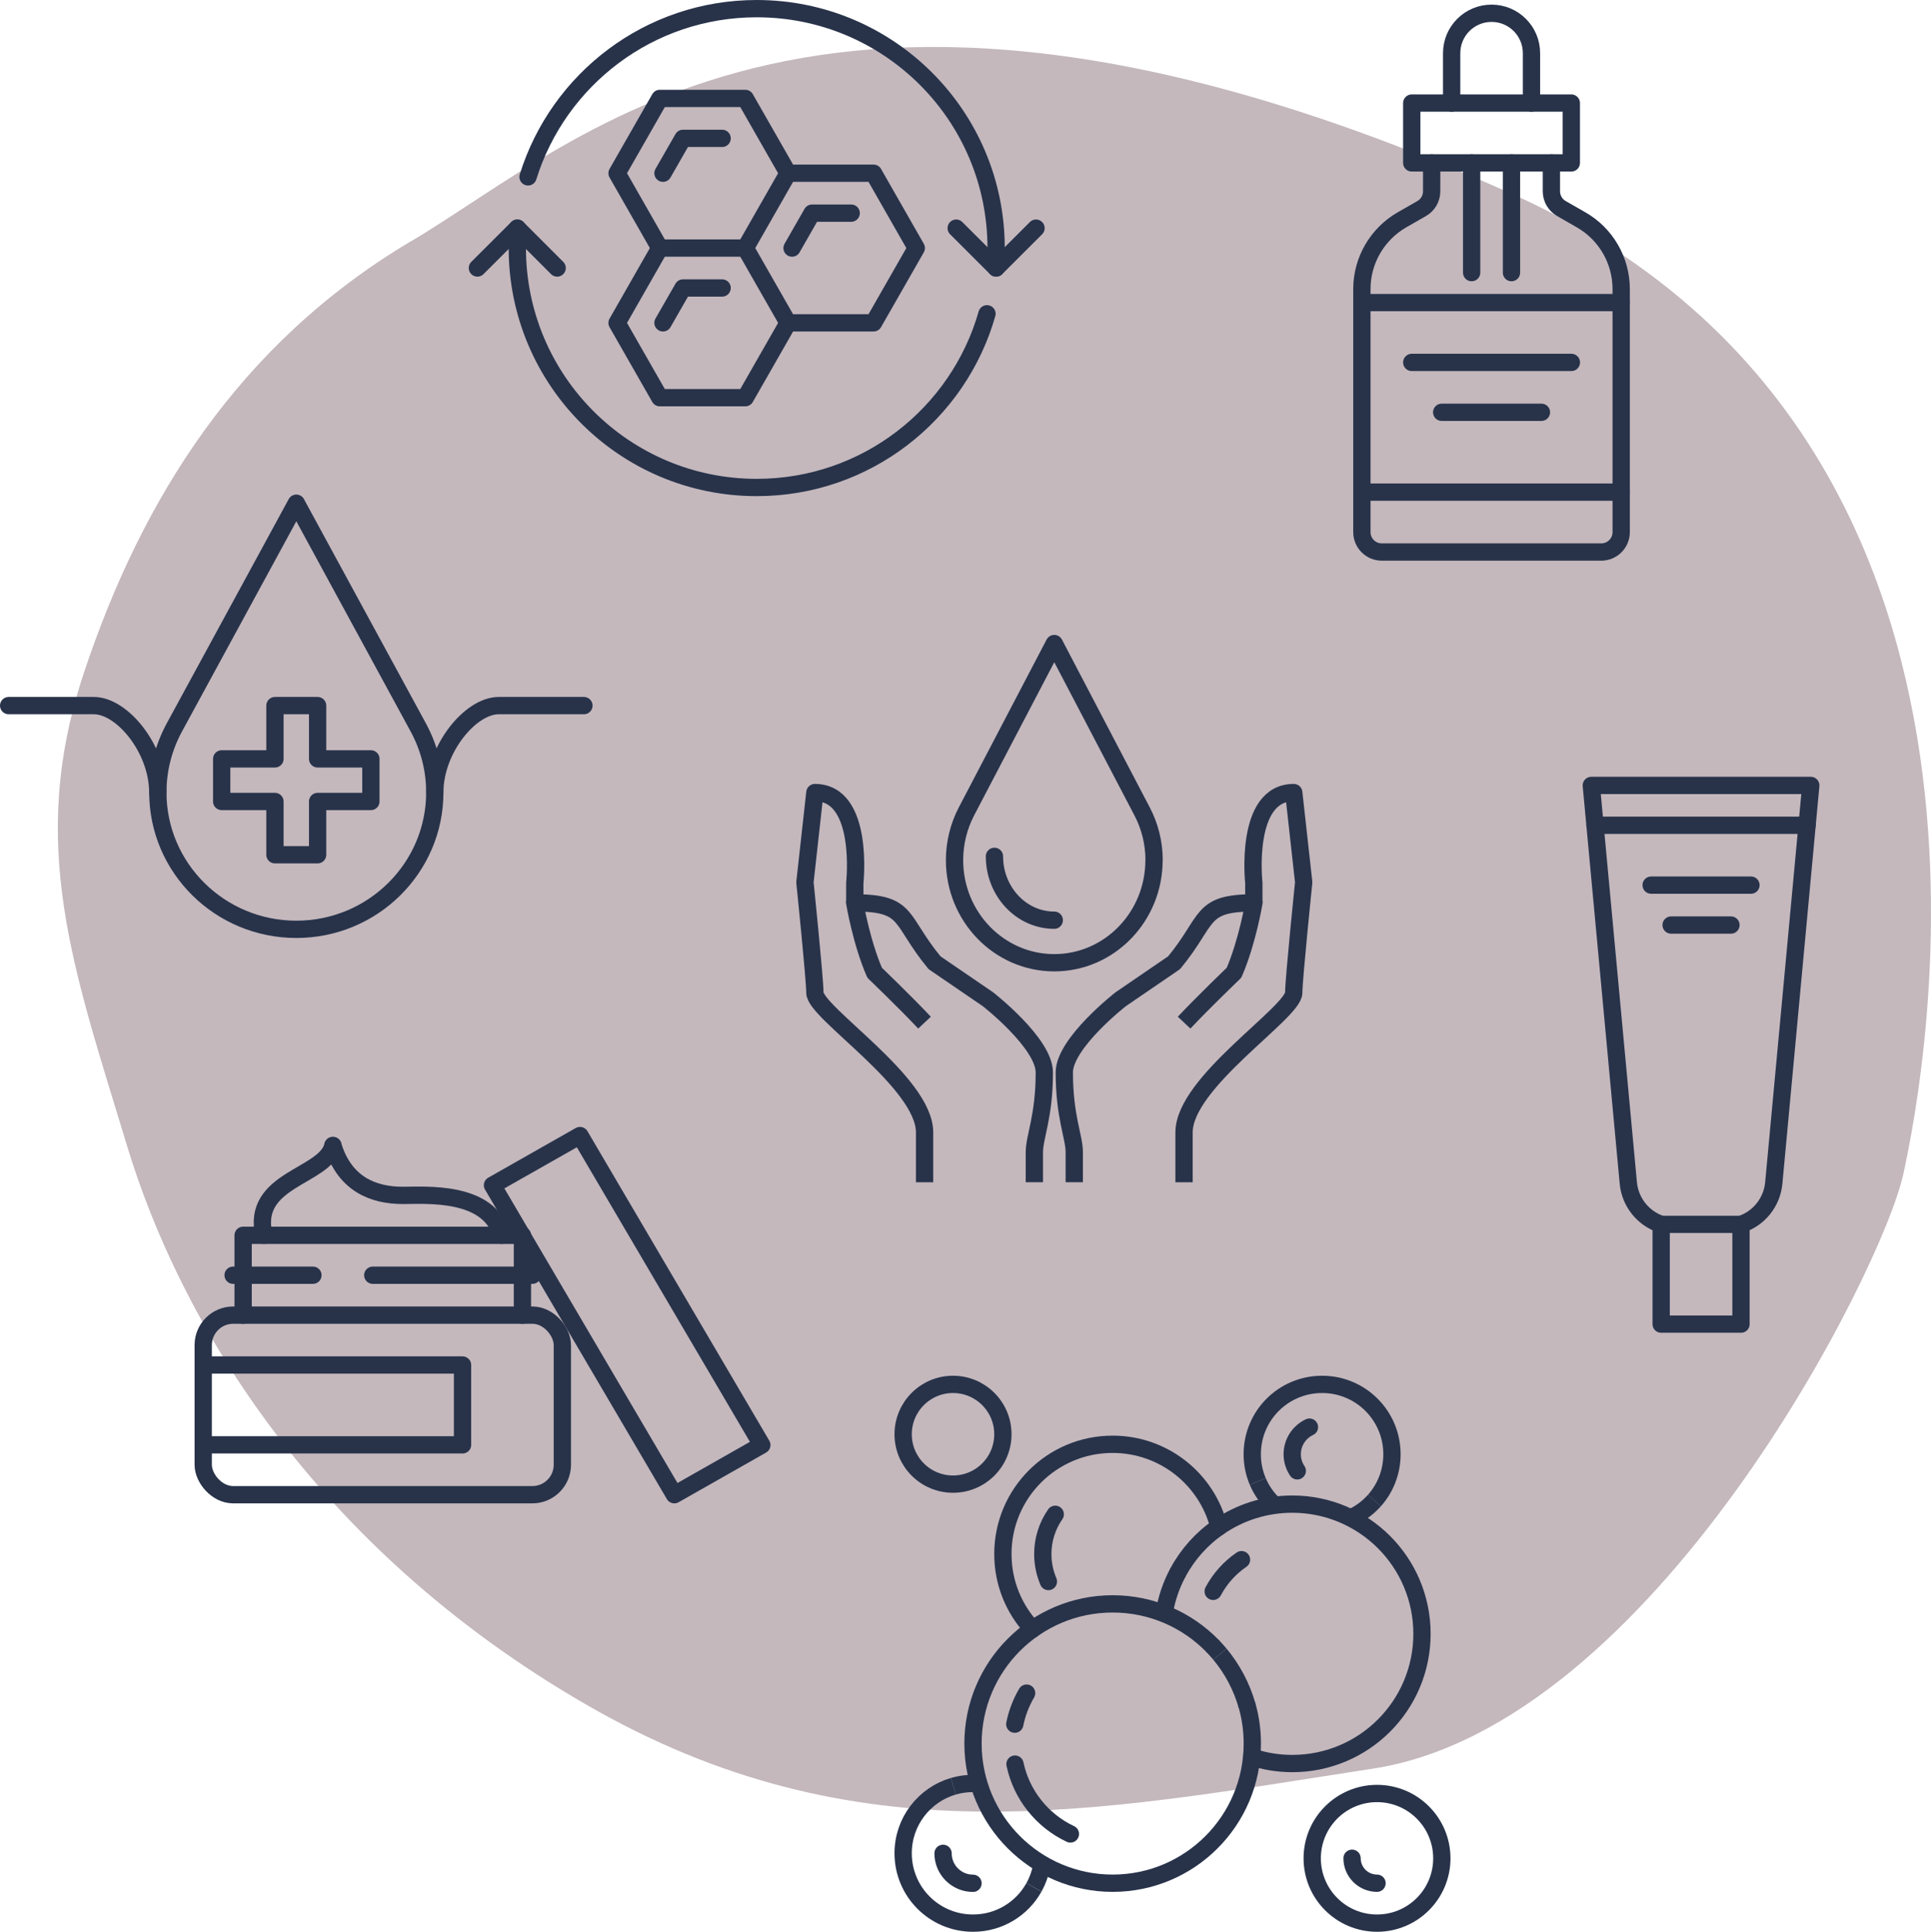 <?xml version="1.0" encoding="UTF-8"?>
<svg id="Ebene_2" data-name="Ebene 2" xmlns="http://www.w3.org/2000/svg" viewBox="0 0 279.17 279.25">
  <defs>
    <style>
      .cls-1 {
        fill: #c4b8bd;
      }

      .cls-2 {
        stroke-miterlimit: 10;
      }

      .cls-2, .cls-3, .cls-4 {
        fill: none;
        stroke: #28334a;
        stroke-width: 2.5px;
      }

      .cls-3, .cls-4 {
        stroke-linejoin: round;
      }

      .cls-4 {
        stroke-linecap: round;
      }
    </style>
  </defs>
  <g id="Ebene_1-2" data-name="Ebene 1">
    <g>
      <g id="uuid-4b944389-c3dc-46d2-89e4-e3e771f7e4be" data-name="Ebene 1-2">
        <path class="cls-1" d="M59.49,34.84c25.14-14.92,60.15-50.87,158.72-6.98,78.17,34.81,60.06,127.7,56.96,141.86-3.11,14.16-36.24,79.73-76.64,85.94-40.39,6.21-74.56,13.46-113.91-9.32-39.34-22.78-58.62-55.46-66.27-80.76s-14.5-43.49-6.21-68.35c8.28-24.86,22.2-47.47,47.34-62.4"/>
      </g>
      <g>
        <g>
          <rect class="cls-4" x="240.16" y="176.99" width="11.54" height="14.42"/>
          <path class="cls-4" d="M240.16,176.99c-2.63-.88-4.49-3.22-4.75-5.98l-5.35-57.47h31.73l-5.35,57.47c-.26,2.76-2.12,5.11-4.75,5.98"/>
          <line class="cls-4" x1="261.25" y1="119.3" x2="230.59" y2="119.3"/>
          <line class="cls-4" x1="253.14" y1="127.95" x2="238.71" y2="127.95"/>
          <line class="cls-4" x1="250.25" y1="133.72" x2="241.6" y2="133.72"/>
        </g>
        <g>
          <rect class="cls-4" x="29.38" y="190.11" width="51.92" height="25.96" rx="4.33" ry="4.33"/>
          <polyline class="cls-4" points="75.53 190.11 75.53 178.57 35.15 178.57 35.15 190.11"/>
          <polyline class="cls-4" points="29.38 197.32 66.87 197.32 66.87 208.86 29.38 208.86"/>
          <line class="cls-4" x1="33.7" y1="184.34" x2="45.24" y2="184.34"/>
          <line class="cls-4" x1="53.89" y1="184.34" x2="76.97" y2="184.34"/>
          <path class="cls-4" d="M48.13,165.59c-1.08,4.57-11.9,4.81-9.97,12.98"/>
          <path class="cls-4" d="M48.13,165.59c1.68,5.53,5.77,7.21,10.1,7.21,3.36,0,12.5-.72,14.3,5.77"/>
          <polygon class="cls-4" points="71.2 171.33 97.49 216.07 110.14 208.89 83.85 164.15 71.2 171.33"/>
        </g>
        <g>
          <g>
            <polygon class="cls-4" points="95.39 35.86 89.21 25.04 95.39 14.23 107.75 14.23 113.93 25.04 107.75 35.86 95.39 35.86"/>
            <polyline class="cls-4" points="95.85 25.04 98.74 20 104.4 20"/>
            <polyline class="cls-4" points="95.85 46.67 98.74 41.63 104.4 41.63"/>
            <polyline class="cls-4" points="114.51 35.86 117.4 30.81 123.06 30.81"/>
            <polyline class="cls-4" points="113.93 25.04 126.29 25.04 132.47 35.86 126.29 46.67 113.93 46.67 107.75 35.86"/>
            <polyline class="cls-4" points="113.93 46.68 107.75 57.49 95.39 57.49 89.21 46.68 95.39 35.86"/>
          </g>
          <path class="cls-4" d="M76.34,25.57C80.72,11.48,93.86,1.25,109.4,1.25c19.12,0,34.61,15.49,34.61,34.61v2.88"/>
          <path class="cls-4" d="M142.69,45.36c-4.13,14.5-17.47,25.11-33.29,25.11-19.12,0-34.61-15.5-34.61-34.61v-2.88"/>
          <polyline class="cls-4" points="80.55 38.74 74.79 32.98 69.02 38.74"/>
          <polyline class="cls-4" points="138.24 32.98 144.01 38.74 149.78 32.98"/>
        </g>
        <g>
          <path class="cls-3" d="M155.31,170.9v-4.33c0-2.25-1.44-5.14-1.44-11.54,0-4.24,8.16-10.59,8.16-10.59l7.71-5.27c5.14-6.22,3.61-8.65,11.54-8.65,0,0-.96,5.7-2.88,10.1,0,0-4.51,4.33-7.21,7.21"/>
          <path class="cls-3" d="M181.27,130.52v-2.88s-1.44-13.07,5.77-13.07l1.44,12.98s-1.44,13.97-1.44,15.95c0,2.88-15.86,12.93-15.86,20.19v7.21"/>
          <path class="cls-3" d="M149.54,170.9v-4.33c0-2.25,1.44-5.14,1.44-11.54,0-4.24-8.16-10.59-8.16-10.59l-7.71-5.27c-5.14-6.22-3.61-8.65-11.54-8.65,0,0,.96,5.7,2.88,10.1,0,0,4.51,4.33,7.21,7.21"/>
          <path class="cls-3" d="M123.58,130.52v-2.88s1.44-13.07-5.77-13.07l-1.44,12.98s1.44,13.97,1.44,15.95c0,2.88,15.86,12.93,15.86,20.19v7.21"/>
          <path class="cls-4" d="M166.84,124.34c0,8.19-6.46,14.83-14.42,14.83s-14.42-6.64-14.42-14.83c0-2.54.63-4.93,1.71-7.02l12.71-24.29,12.71,24.29c1.09,2.09,1.72,4.48,1.72,7.02h0Z"/>
          <path class="cls-4" d="M152.42,133.02c-4.77,0-8.65-4.14-8.65-9.23"/>
        </g>
        <g>
          <rect class="cls-4" x="204.1" y="14.9" width="23.07" height="8.65"/>
          <path class="cls-4" d="M221.41,14.9v-7.21c0-3.19-2.58-5.77-5.77-5.77s-5.77,2.58-5.77,5.77v7.21"/>
          <path class="cls-4" d="M224.29,23.55v4.1c0,1.03.55,1.99,1.45,2.5l2.83,1.62c3.6,2.05,5.81,5.88,5.81,10.02v35.13c0,1.59-1.29,2.88-2.88,2.88h-31.73c-1.59,0-2.88-1.29-2.88-2.88v-35.13c0-4.14,2.22-7.96,5.81-10.02l2.83-1.62c.9-.51,1.45-1.47,1.45-2.5v-4.1"/>
          <line class="cls-4" x1="218.52" y1="23.55" x2="218.52" y2="39.41"/>
          <line class="cls-4" x1="212.76" y1="23.55" x2="212.76" y2="39.41"/>
          <line class="cls-4" x1="196.89" y1="43.74" x2="234.39" y2="43.74"/>
          <line class="cls-4" x1="204.1" y1="52.39" x2="227.18" y2="52.39"/>
          <line class="cls-4" x1="208.43" y1="59.6" x2="222.85" y2="59.6"/>
          <line class="cls-4" x1="196.89" y1="71.14" x2="234.39" y2="71.14"/>
        </g>
        <g>
          <path class="cls-2" d="M180.3,246.6c-.78-2.78-2.14-5.32-3.93-7.48"/>
          <path class="cls-4" d="M175.26,237.89c-3.66-3.73-8.76-6.04-14.4-6.04-11.15,0-20.19,9.04-20.19,20.19s9.04,20.19,20.19,20.19,20.19-9.04,20.19-20.19c0-1.89-.26-3.71-.74-5.44"/>
          <path class="cls-2" d="M176.37,239.12c-.35-.42-.73-.83-1.11-1.23"/>
          <path class="cls-4" d="M146.71,249.24c.32-1.61.91-3.12,1.71-4.49"/>
          <path class="cls-4" d="M154.75,265.11c-4.04-1.9-7.07-5.62-8.01-10.1"/>
          <path class="cls-4" d="M170.33,227.26c1.42-2.63,3.45-4.88,5.91-6.56,3.01-2.06,6.66-3.27,10.59-3.27,10.35,0,18.75,8.39,18.75,18.75s-8.39,18.75-18.75,18.75c-2.05,0-4.01-.33-5.85-.94"/>
          <path class="cls-2" d="M168.3,233.28c.33-2.15,1.03-4.18,2.03-6.02"/>
          <path class="cls-4" d="M179.49,225.46c-1.73,1.18-3.13,2.76-4.1,4.58"/>
          <path class="cls-4" d="M149.29,235.5c-2.67-2.84-4.3-6.65-4.3-10.86,0-8.77,7.1-15.86,15.86-15.86,7.41,0,13.63,5.06,15.37,11.93"/>
          <path class="cls-4" d="M152.56,218.9c-1.13,1.63-1.8,3.61-1.8,5.74,0,1.39.28,2.73.81,3.98"/>
          <path class="cls-2" d="M181.84,214.16c.56,1.32,1.4,2.5,2.43,3.44"/>
          <path class="cls-3" d="M198.7,216.92c1.58-1.78,2.54-4.13,2.54-6.7,0-5.58-4.51-10.1-10.1-10.1s-10.1,4.51-10.1,10.1c0,1.4.28,2.73.8,3.94"/>
          <path class="cls-2" d="M195.25,219.43c1.33-.59,2.5-1.45,3.45-2.52"/>
          <path class="cls-4" d="M189.31,206.3c-1.47.69-2.49,2.19-2.49,3.92,0,.87.26,1.71.73,2.4"/>
          <path class="cls-2" d="M149.48,272.83c.57-1.03.97-2.17,1.16-3.38"/>
          <path class="cls-3" d="M137.83,258.21c-4.2,1.23-7.26,5.1-7.26,9.69,0,5.58,4.51,10.1,10.1,10.1,3.8,0,7.09-2.08,8.81-5.17"/>
          <path class="cls-2" d="M141.52,257.85c-.27-.03-.56-.04-.85-.04-.99,0-1.94.14-2.84.4"/>
          <path class="cls-4" d="M136.34,267.91c0,2.39,1.94,4.33,4.33,4.33"/>
          <circle class="cls-4" cx="137.78" cy="207.33" r="7.21"/>
          <circle class="cls-4" cx="199.08" cy="268.63" r="9.37"/>
          <path class="cls-4" d="M199.08,272.23c-1.99,0-3.61-1.62-3.61-3.61"/>
        </g>
      </g>
      <g>
        <path class="cls-4" d="M62.86,114.54c0,10.93-8.97,19.8-20.02,19.8s-20.02-8.87-20.02-19.8c0-3.39.87-6.58,2.38-9.37l17.64-32.43,17.64,32.43c1.51,2.79,2.38,5.98,2.38,9.37Z"/>
        <polygon class="cls-4" points="45.92 109.7 45.92 102 39.75 102 39.75 109.7 32.05 109.7 32.05 115.86 39.75 115.86 39.75 123.56 45.92 123.56 45.92 115.86 53.62 115.86 53.62 109.7 45.92 109.7"/>
        <path class="cls-4" d="M62.86,114.54c0-6.27,5.14-12.54,9.24-12.54h12.32"/>
        <path class="cls-4" d="M22.81,114.54c0-6.27-5.14-12.54-9.24-12.54H1.25"/>
      </g>
    </g>
  </g>
</svg>